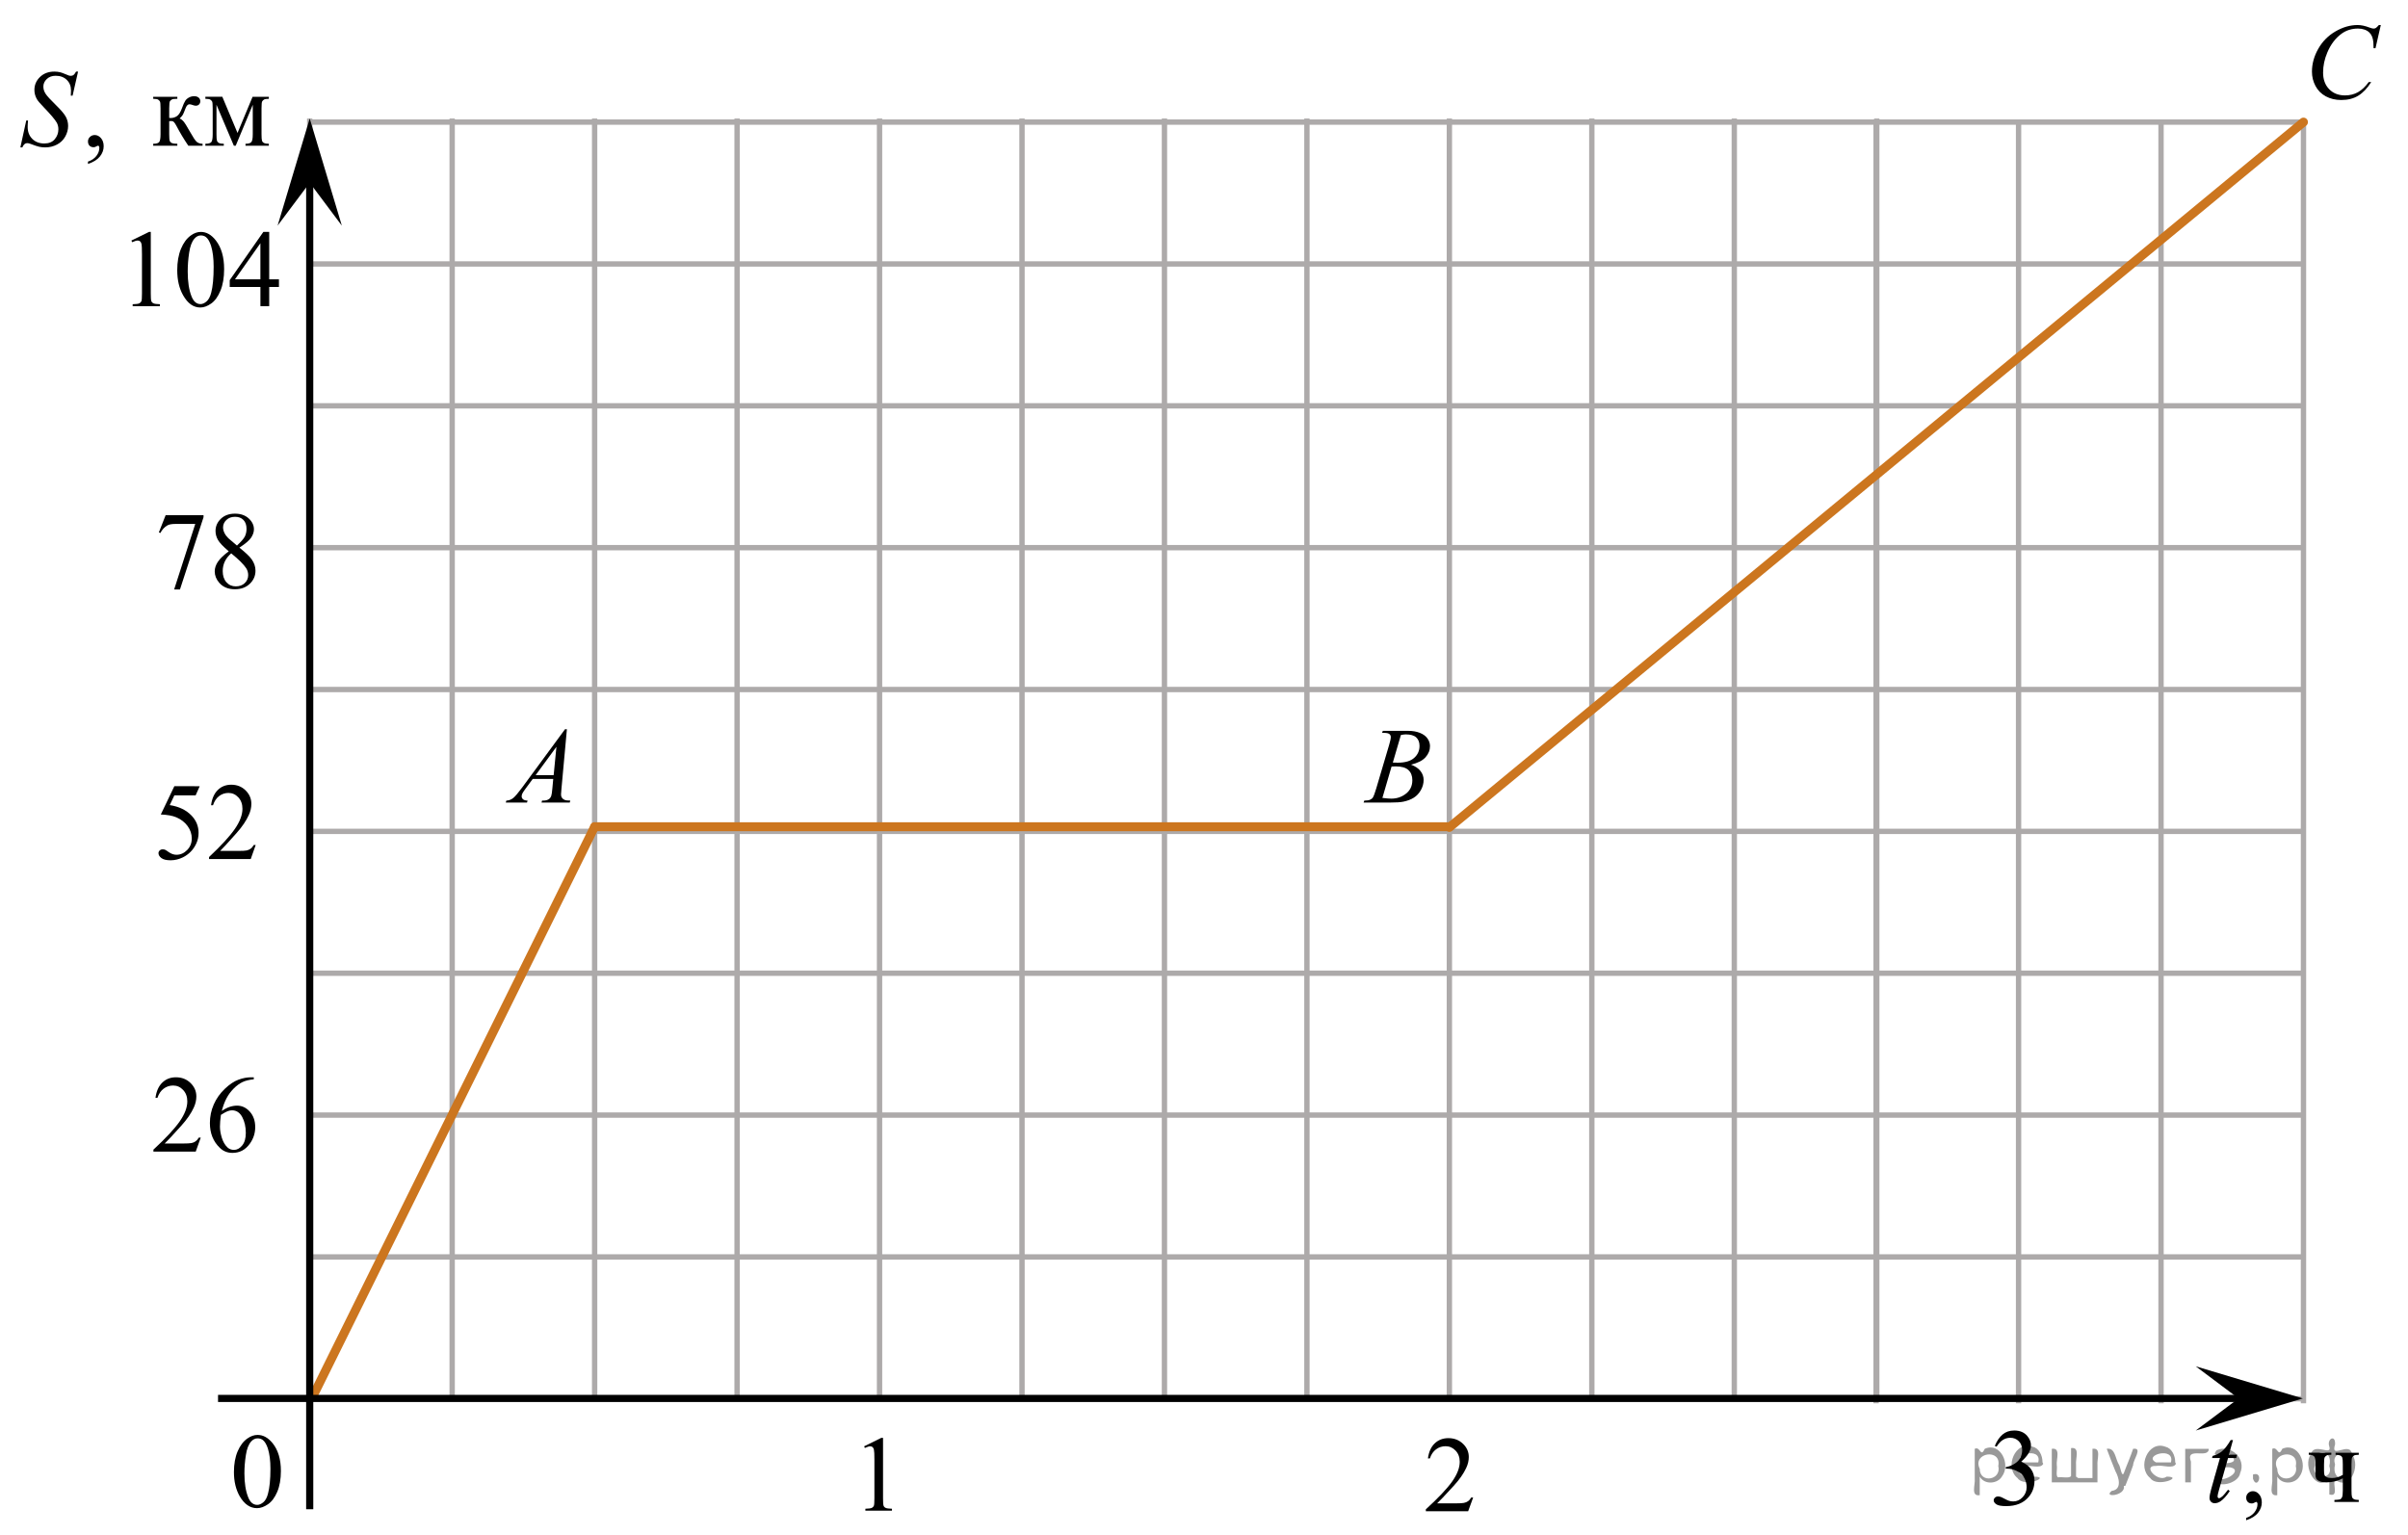 <?xml version="1.0" encoding="utf-8"?>
<!-- Generator: Adobe Illustrator 16.0.0, SVG Export Plug-In . SVG Version: 6.00 Build 0)  -->
<!DOCTYPE svg PUBLIC "-//W3C//DTD SVG 1.1//EN" "http://www.w3.org/Graphics/SVG/1.1/DTD/svg11.dtd">
<svg version="1.1" id="Слой_1" xmlns="http://www.w3.org/2000/svg" xmlns:xlink="http://www.w3.org/1999/xlink" x="0px" y="0px"
	 width="337.5px" height="215.168px" viewBox="-41.575 -34.808 337.5 215.168"
	 enable-background="new -41.575 -34.808 337.5 215.168" xml:space="preserve">
<line fill="none" stroke="#ADAAAA" stroke-width="0.75" stroke-miterlimit="10" x1="1.834" y1="-17.691" x2="281.275" y2="-17.691"/>
<line fill="none" stroke="#ADAAAA" stroke-width="0.75" stroke-miterlimit="10" x1="1.834" y1="2.196" x2="281.275" y2="2.196"/>
<line fill="none" stroke="#ADAAAA" stroke-width="0.75" stroke-miterlimit="10" x1="1.834" y1="22.085" x2="281.275" y2="22.085"/>
<line fill="none" stroke="#ADAAAA" stroke-width="0.75" stroke-miterlimit="10" x1="1.834" y1="41.969" x2="281.275" y2="41.969"/>
<line fill="none" stroke="#ADAAAA" stroke-width="0.75" stroke-miterlimit="10" x1="1.834" y1="61.854" x2="281.275" y2="61.854"/>
<line fill="none" stroke="#ADAAAA" stroke-width="0.75" stroke-miterlimit="10" x1="1.834" y1="81.742" x2="281.275" y2="81.742"/>
<line fill="none" stroke="#ADAAAA" stroke-width="0.75" stroke-miterlimit="10" x1="1.834" y1="101.627" x2="281.275" y2="101.627"/>
<line fill="none" stroke="#ADAAAA" stroke-width="0.75" stroke-miterlimit="10" x1="1.834" y1="121.516" x2="281.275" y2="121.516"/>
<line fill="none" stroke="#ADAAAA" stroke-width="0.75" stroke-miterlimit="10" x1="1.834" y1="141.4" x2="281.275" y2="141.4"/>
<line fill="none" stroke="#ADAAAA" stroke-width="0.75" stroke-miterlimit="10" x1="1.834" y1="161.285" x2="281.275" y2="161.285"/>
<line fill="none" stroke="#ADAAAA" stroke-width="0.75" stroke-miterlimit="10" x1="1.834" y1="161.415" x2="1.834" y2="-18.193"/>
<line fill="none" stroke="#ADAAAA" stroke-width="0.75" stroke-miterlimit="10" x1="21.8" y1="161.415" x2="21.8" y2="-18.193"/>
<line fill="none" stroke="#ADAAAA" stroke-width="0.75" stroke-miterlimit="10" x1="41.768" y1="161.415" x2="41.768" y2="-18.193"/>
<line fill="none" stroke="#ADAAAA" stroke-width="0.75" stroke-miterlimit="10" x1="61.733" y1="161.415" x2="61.733" y2="-18.193"/>
<line fill="none" stroke="#ADAAAA" stroke-width="0.75" stroke-miterlimit="10" x1="81.7" y1="161.415" x2="81.7" y2="-18.193"/>
<line fill="none" stroke="#ADAAAA" stroke-width="0.75" stroke-miterlimit="10" x1="101.667" y1="161.415" x2="101.667" y2="-18.193"/>
<line fill="none" stroke="#ADAAAA" stroke-width="0.75" stroke-miterlimit="10" x1="121.633" y1="161.415" x2="121.633" y2="-18.193"/>
<line fill="none" stroke="#ADAAAA" stroke-width="0.75" stroke-miterlimit="10" x1="141.601" y1="161.415" x2="141.601" y2="-18.193"/>
<line fill="none" stroke="#ADAAAA" stroke-width="0.75" stroke-miterlimit="10" x1="161.566" y1="161.415" x2="161.566" y2="-18.193"/>
<line fill="none" stroke="#ADAAAA" stroke-width="0.75" stroke-miterlimit="10" x1="181.532" y1="161.415" x2="181.532" y2="-18.193"/>
<line fill="none" stroke="#ADAAAA" stroke-width="0.75" stroke-miterlimit="10" x1="201.5" y1="161.415" x2="201.5" y2="-18.193"/>
<line fill="none" stroke="#ADAAAA" stroke-width="0.75" stroke-miterlimit="10" x1="221.467" y1="161.415" x2="221.467" y2="-18.193"/>
<line fill="none" stroke="#ADAAAA" stroke-width="0.75" stroke-miterlimit="10" x1="221.375" y1="161.919" x2="221.375" y2="-17.691"/>
<line fill="none" stroke="#ADAAAA" stroke-width="0.75" stroke-miterlimit="10" x1="241.342" y1="161.919" x2="241.342" y2="-17.691"/>
<line fill="none" stroke="#ADAAAA" stroke-width="0.75" stroke-miterlimit="10" x1="261.311" y1="161.919" x2="261.311" y2="-17.691"/>
<line fill="none" stroke="#ADAAAA" stroke-width="0.75" stroke-miterlimit="10" x1="281.275" y1="161.919" x2="281.275" y2="-17.691"/>
<line fill="none" stroke="#CC761F" stroke-width="1.25" stroke-linecap="round" stroke-linejoin="round" stroke-miterlimit="10" x1="2.477" y1="160.536" x2="41.768" y2="81.089"/>
<line fill="none" stroke="#CC761F" stroke-width="1.25" stroke-linecap="round" stroke-linejoin="round" stroke-miterlimit="10" x1="41.768" y1="81.089" x2="161.566" y2="81.089"/>
<line fill="none" stroke="#CC761F" stroke-width="1.25" stroke-linecap="round" stroke-linejoin="round" stroke-miterlimit="10" x1="161.567" y1="81.181" x2="281.275" y2="-17.691"/>
<polygon points="272.18,161.236 266.174,156.736 281.186,161.236 266.174,165.736 "/>
<polygon points="1.834,-9.188 -2.666,-3.183 1.834,-18.193 6.334,-3.183 "/>
<g>
	<g>
		<g>
			<g>
				<g>
					<defs>
						<rect id="SVGID_1_" x="265.444" y="163.143" width="27.324" height="18.217"/>
					</defs>
					<clipPath id="SVGID_2_">
						<use xlink:href="#SVGID_1_"  overflow="visible"/>
					</clipPath>
					<g clip-path="url(#SVGID_2_)">
						<path d="M273.246,178.316v-0.332c0.504-0.17,0.895-0.438,1.17-0.793c0.275-0.359,0.415-0.739,0.415-1.143
							c0-0.096-0.021-0.176-0.065-0.238c-0.035-0.045-0.066-0.067-0.103-0.067c-0.056,0-0.171,0.05-0.353,0.149
							c-0.088,0.045-0.183,0.066-0.277,0.066c-0.24,0-0.433-0.072-0.572-0.218
							c-0.144-0.146-0.213-0.346-0.213-0.602c0-0.246,0.092-0.457,0.273-0.635c0.185-0.175,0.407-0.264,0.672-0.264
							c0.322,0,0.609,0.145,0.861,0.433c0.252,0.288,0.379,0.672,0.379,1.147c0,0.517-0.177,0.997-0.523,1.44
							C274.559,177.71,274.004,178.061,273.246,178.316z"/>
					</g>
				</g>
			</g>
		</g>
		<g>
			<g>
				<g>
					<defs>
						<rect id="SVGID_3_" x="265.444" y="163.143" width="27.324" height="18.217"/>
					</defs>
					<clipPath id="SVGID_4_">
						<use xlink:href="#SVGID_3_"  overflow="visible"/>
					</clipPath>
					<g clip-path="url(#SVGID_4_)">
						<path d="M286.787,171.949v-1.475c0-0.479-0.022-0.785-0.069-0.925c-0.047-0.138-0.142-0.239-0.285-0.309
							c-0.144-0.068-0.363-0.102-0.657-0.102v-0.287h3.251v0.287c-0.333,0-0.555,0.031-0.664,0.102
							c-0.108,0.068-0.195,0.152-0.261,0.252c-0.062,0.101-0.096,0.427-0.096,0.98v3.656
							c0,0.478,0.021,0.784,0.069,0.922c0.046,0.141,0.143,0.242,0.284,0.314c0.144,0.07,0.365,0.103,0.664,0.103
							v0.277h-3.412v-0.277c0.393-0.016,0.646-0.042,0.769-0.078c0.122-0.037,0.219-0.136,0.294-0.289
							c0.075-0.156,0.113-0.479,0.113-0.974v-1.685c-0.721,0.375-1.48,0.562-2.274,0.562
							c-0.435,0-0.77-0.056-1.013-0.169c-0.239-0.111-0.394-0.243-0.455-0.392
							c-0.064-0.149-0.096-0.39-0.096-0.719v-1.259c0-0.444-0.021-0.739-0.06-0.881
							c-0.039-0.14-0.127-0.251-0.265-0.331c-0.139-0.08-0.34-0.12-0.608-0.12v-0.284h3.162v0.284
							c-0.327,0-0.548,0.033-0.66,0.103c-0.11,0.069-0.2,0.151-0.265,0.252
							c-0.064,0.102-0.097,0.427-0.097,0.979v0.852c0,0.331,0.022,0.554,0.069,0.67
							c0.046,0.114,0.152,0.212,0.322,0.29c0.169,0.078,0.406,0.117,0.715,0.117
							C285.801,172.4,286.308,172.25,286.787,171.949z"/>
					</g>
				</g>
			</g>
		</g>
		<g>
			<g>
				<g>
					<defs>
						<rect id="SVGID_5_" x="265.444" y="163.143" width="27.324" height="18.217"/>
					</defs>
					<clipPath id="SVGID_6_">
						<use xlink:href="#SVGID_5_"  overflow="visible"/>
					</clipPath>
					<g clip-path="url(#SVGID_6_)">
						<path d="M271.395,167.072l-0.572,2.047h1.152l-0.125,0.474h-1.145l-1.264,4.44
							c-0.138,0.477-0.206,0.785-0.206,0.926c0,0.085,0.021,0.15,0.06,0.195s0.085,0.068,0.141,0.068
							c0.122,0,0.283-0.091,0.483-0.266c0.117-0.101,0.379-0.409,0.785-0.926l0.24,0.188
							c-0.449,0.674-0.876,1.147-1.275,1.424c-0.273,0.189-0.551,0.283-0.829,0.283
							c-0.216,0-0.394-0.066-0.527-0.205c-0.137-0.14-0.205-0.315-0.205-0.531c0-0.272,0.078-0.686,0.233-1.241
							l1.227-4.357h-1.106l0.074-0.293c0.535-0.148,0.983-0.375,1.342-0.674c0.355-0.298,0.756-0.815,1.196-1.554
							L271.395,167.072L271.395,167.072z"/>
					</g>
				</g>
			</g>
		</g>
	</g>
</g>
<g>
	<g>
		<g>
			<g>
				<g>
					<g>
						<g>
							<g>
								<defs>
									<rect id="SVGID_7_" x="76.935" y="163.24" width="9.529" height="16.49"/>
								</defs>
								<clipPath id="SVGID_8_">
									<use xlink:href="#SVGID_7_"  overflow="visible"/>
								</clipPath>
								<g clip-path="url(#SVGID_8_)">
									<path d="M79.54,167.95l2.411-1.188h0.239v8.45c0,0.564,0.022,0.911,0.07,1.05
										c0.045,0.14,0.144,0.243,0.289,0.315c0.144,0.071,0.438,0.112,0.891,0.125v0.272h-3.728v-0.272
										c0.47-0.013,0.77-0.054,0.904-0.121c0.139-0.07,0.229-0.167,0.283-0.287
										c0.056-0.121,0.08-0.478,0.08-1.082v-5.402c0-0.73-0.021-1.193-0.07-1.4
										c-0.034-0.155-0.1-0.271-0.189-0.35c-0.09-0.076-0.197-0.109-0.326-0.109
										c-0.18,0-0.432,0.078-0.752,0.23L79.54,167.95z"/>
								</g>
							</g>
						</g>
					</g>
				</g>
			</g>
		</g>
	</g>
</g>
<g>
	<g>
		<g>
			<g>
				<g>
					<defs>
						<rect id="SVGID_9_" x="155.397" y="163.247" width="12.42" height="16.561"/>
					</defs>
					<clipPath id="SVGID_10_">
						<use xlink:href="#SVGID_9_"  overflow="visible"/>
					</clipPath>
					<g clip-path="url(#SVGID_10_)">
						<path d="M164.901,175.119l-0.704,1.937h-5.93v-0.273c1.744-1.592,2.972-2.891,3.686-3.898
							c0.712-1.007,1.065-1.93,1.065-2.765c0-0.638-0.193-1.162-0.586-1.572
							c-0.391-0.409-0.856-0.613-1.398-0.613c-0.494,0-0.939,0.145-1.331,0.435
							c-0.395,0.289-0.685,0.713-0.87,1.272h-0.273c0.123-0.912,0.44-1.615,0.952-2.104
							c0.512-0.489,1.149-0.734,1.916-0.734c0.815,0,1.495,0.265,2.042,0.786c0.546,0.524,0.818,1.145,0.818,1.855
							c0,0.509-0.119,1.018-0.355,1.524c-0.365,0.802-0.958,1.648-1.778,2.542c-1.228,1.346-1.999,2.154-2.306,2.434
							h2.624c0.533,0,0.907-0.021,1.123-0.062c0.215-0.04,0.408-0.12,0.582-0.24
							c0.173-0.119,0.322-0.293,0.451-0.516h0.273V175.119L164.901,175.119z"/>
					</g>
				</g>
			</g>
		</g>
	</g>
</g>
<g>
	<g>
		<g>
			<g>
				<g>
					<defs>
						<rect id="SVGID_11_" x="235.173" y="162.143" width="12.42" height="18.217"/>
					</defs>
					<clipPath id="SVGID_12_">
						<use xlink:href="#SVGID_11_"  overflow="visible"/>
					</clipPath>
					<g clip-path="url(#SVGID_12_)">
						<path d="M238.014,167.889c0.285-0.69,0.647-1.221,1.086-1.596c0.439-0.373,0.981-0.561,1.634-0.561
							c0.808,0,1.425,0.267,1.855,0.8c0.326,0.395,0.489,0.819,0.489,1.27c0,0.744-0.46,1.514-1.38,2.307
							c0.616,0.246,1.085,0.596,1.399,1.053c0.315,0.457,0.476,0.994,0.476,1.611c0,0.883-0.275,1.645-0.829,2.295
							c-0.724,0.842-1.769,1.264-3.138,1.264c-0.677,0-1.138-0.084-1.382-0.256
							c-0.245-0.17-0.367-0.353-0.367-0.549c0-0.146,0.06-0.273,0.177-0.383c0.113-0.111,0.255-0.166,0.418-0.166
							c0.124,0,0.25,0.019,0.379,0.06c0.083,0.025,0.272,0.117,0.568,0.273s0.501,0.252,0.615,0.279
							c0.184,0.059,0.378,0.084,0.586,0.084c0.504,0,0.941-0.195,1.315-0.596c0.373-0.396,0.56-0.865,0.56-1.406
							c0-0.396-0.087-0.781-0.261-1.156c-0.129-0.281-0.272-0.494-0.422-0.643
							c-0.213-0.201-0.505-0.383-0.875-0.545c-0.371-0.164-0.749-0.246-1.134-0.246h-0.237v-0.226
							c0.391-0.051,0.781-0.192,1.176-0.431c0.395-0.235,0.678-0.519,0.855-0.852
							c0.179-0.33,0.269-0.695,0.269-1.09c0-0.519-0.16-0.938-0.478-1.254
							c-0.318-0.318-0.717-0.479-1.188-0.479c-0.767,0-1.406,0.418-1.92,1.25L238.014,167.889z"/>
					</g>
				</g>
			</g>
		</g>
	</g>
</g>
<line fill="none" stroke="#000000" stroke-miterlimit="10" x1="1.834" y1="176.771" x2="1.834" y2="-15.667"/>
<g>
	<g>
		<path d="M-8.788,171.559c0-1.129,0.176-2.104,0.523-2.914c0.352-0.814,0.814-1.42,1.397-1.816
			c0.449-0.312,0.916-0.477,1.395-0.477c0.783,0,1.483,0.389,2.104,1.158c0.775,0.957,1.164,2.258,1.164,3.897
			c0,1.145-0.172,2.121-0.512,2.924c-0.344,0.803-0.775,1.385-1.307,1.746c-0.528,0.361-1.037,0.543-1.527,0.543
			c-0.973,0-1.779-0.559-2.428-1.67C-8.516,174.01-8.788,172.881-8.788,171.559z M-7.318,171.74
			c0,1.359,0.175,2.471,0.521,3.332c0.283,0.727,0.711,1.086,1.275,1.086c0.272,0,0.551-0.117,0.842-0.353
			c0.291-0.238,0.514-0.635,0.66-1.19c0.23-0.836,0.348-2.016,0.348-3.533c0-1.129-0.119-2.065-0.357-2.82
			c-0.184-0.56-0.414-0.954-0.698-1.188c-0.205-0.16-0.453-0.24-0.742-0.24c-0.342,0-0.645,0.146-0.908,0.443
			c-0.359,0.404-0.606,1.037-0.736,1.9C-7.251,170.045-7.318,170.898-7.318,171.74z"/>
	</g>
</g>
<g>
	<g>
		<g>
			<g>
				<defs>
					<rect id="SVGID_13_" x="279.363" y="-34.808" width="16.561" height="17.939"/>
				</defs>
				<clipPath id="SVGID_14_">
					<use xlink:href="#SVGID_13_"  overflow="visible"/>
				</clipPath>
				<g clip-path="url(#SVGID_14_)">
					<path d="M292.115-31.302l-0.746,3.254h-0.269l-0.03-0.815c-0.022-0.297-0.081-0.56-0.17-0.793
						c-0.089-0.231-0.223-0.434-0.398-0.604c-0.179-0.17-0.402-0.304-0.674-0.4
						c-0.273-0.096-0.574-0.144-0.904-0.144c-0.885,0-1.658,0.242-2.32,0.727
						c-0.846,0.618-1.508,1.49-1.984,2.617c-0.397,0.929-0.596,1.87-0.596,2.824c0,0.974,0.285,1.75,0.855,2.331
						c0.565,0.581,1.307,0.871,2.215,0.871c0.688,0,1.299-0.153,1.835-0.459c0.536-0.308,1.034-0.778,1.493-1.416
						h0.35c-0.545,0.865-1.145,1.501-1.809,1.909c-0.663,0.407-1.456,0.611-2.38,0.611
						c-0.82,0-1.547-0.172-2.181-0.515c-0.633-0.344-1.113-0.827-1.443-1.449c-0.332-0.623-0.497-1.292-0.497-2.009
						c0-1.097,0.294-2.164,0.882-3.202s1.395-1.853,2.42-2.446c1.025-0.593,2.06-0.89,3.102-0.89
						c0.49,0,1.039,0.116,1.647,0.349c0.267,0.1,0.459,0.148,0.578,0.148c0.118,0,0.223-0.024,0.31-0.074
						c0.09-0.049,0.238-0.19,0.445-0.423h0.272v-0.002H292.115z"/>
				</g>
			</g>
		</g>
	</g>
</g>
<g>
	<g>
		<g>
			<g>
				<defs>
					<rect id="SVGID_15_" x="146.903" y="63.895" width="15.181" height="16.56"/>
				</defs>
				<clipPath id="SVGID_16_">
					<use xlink:href="#SVGID_15_"  overflow="visible"/>
				</clipPath>
				<g clip-path="url(#SVGID_16_)">
					<path d="M152.135,67.925l0.103-0.274h3.589c0.604,0,1.141,0.095,1.61,0.282
						c0.474,0.189,0.825,0.45,1.062,0.786c0.232,0.336,0.352,0.692,0.352,1.067c0,0.577-0.209,1.101-0.626,1.566
						c-0.418,0.467-1.099,0.812-2.042,1.034c0.607,0.228,1.055,0.529,1.341,0.904
						c0.287,0.375,0.433,0.788,0.433,1.237c0,0.499-0.129,0.977-0.388,1.432c-0.257,0.455-0.587,0.808-0.987,1.06
						c-0.403,0.252-0.891,0.439-1.457,0.557c-0.405,0.084-1.037,0.126-1.897,0.126h-3.684l0.097-0.274
						c0.385-0.01,0.647-0.047,0.785-0.111c0.198-0.084,0.339-0.194,0.423-0.333c0.118-0.188,0.276-0.618,0.476-1.29
						l1.802-6.085c0.151-0.514,0.229-0.875,0.229-1.082c0-0.183-0.065-0.327-0.203-0.434
						c-0.137-0.107-0.395-0.159-0.773-0.159C152.287,67.931,152.208,67.928,152.135,67.925z M152.179,77.049
						c0.534,0.069,0.951,0.103,1.253,0.103c0.771,0,1.454-0.231,2.049-0.696c0.598-0.464,0.895-1.096,0.895-1.891
						c0-0.607-0.186-1.082-0.553-1.423c-0.367-0.341-0.964-0.511-1.782-0.511c-0.158,0-0.352,0.007-0.578,0.021
						L152.179,77.049z M153.639,72.096c0.321,0.01,0.554,0.015,0.697,0.015c1.025,0,1.792-0.223,2.294-0.671
						c0.501-0.446,0.752-1.006,0.752-1.679c0-0.509-0.153-0.905-0.459-1.19c-0.307-0.283-0.796-0.426-1.468-0.426
						c-0.18,0-0.405,0.03-0.684,0.089L153.639,72.096z"/>
				</g>
			</g>
		</g>
	</g>
</g>
<g>
	<g>
		<g>
			<g>
				<defs>
					<rect id="SVGID_17_" x="26.353" y="63.895" width="15.182" height="16.56"/>
				</defs>
				<clipPath id="SVGID_18_">
					<use xlink:href="#SVGID_17_"  overflow="visible"/>
				</clipPath>
				<g clip-path="url(#SVGID_18_)">
					<path d="M37.881,67.421l-0.764,8.36c-0.039,0.392-0.06,0.647-0.06,0.771c0,0.198,0.037,0.349,0.111,0.452
						c0.094,0.144,0.221,0.25,0.381,0.318c0.161,0.069,0.432,0.104,0.812,0.104l-0.082,0.274h-3.957l0.08-0.274
						h0.173c0.319,0,0.583-0.069,0.784-0.208c0.144-0.094,0.256-0.25,0.333-0.467c0.057-0.153,0.106-0.515,0.156-1.082
						l0.118-1.275h-2.876l-1.022,1.386c-0.231,0.314-0.378,0.535-0.438,0.672c-0.061,0.136-0.089,0.263-0.089,0.382
						c0,0.158,0.062,0.294,0.19,0.408c0.129,0.113,0.343,0.175,0.64,0.185l-0.082,0.274h-2.974l0.081-0.274
						c0.366-0.015,0.689-0.137,0.97-0.367c0.278-0.23,0.693-0.72,1.249-1.471l6.004-8.168L37.881,67.421
						L37.881,67.421z M36.413,69.888l-2.912,3.966h2.525L36.413,69.888z"/>
				</g>
			</g>
		</g>
	</g>
</g>
<g>
	<g>
		<g>
			<g>
				<defs>
					<rect id="SVGID_19_" x="-22.942" y="112.627" width="20.699" height="18.217"/>
				</defs>
				<clipPath id="SVGID_20_">
					<use xlink:href="#SVGID_19_"  overflow="visible"/>
				</clipPath>
				<g clip-path="url(#SVGID_20_)">
					<path d="M-13.438,124.671l-0.704,1.964h-5.93v-0.276c1.744-1.615,2.972-2.938,3.684-3.959
						c0.712-1.023,1.067-1.959,1.067-2.809c0-0.646-0.195-1.18-0.585-1.596c-0.391-0.417-0.857-0.625-1.401-0.625
						c-0.494,0-0.938,0.147-1.331,0.44c-0.393,0.293-0.683,0.724-0.871,1.291h-0.273
						c0.124-0.931,0.44-1.643,0.953-2.14c0.511-0.497,1.148-0.745,1.916-0.745c0.814,0,1.496,0.268,2.042,0.799
						s0.817,1.158,0.817,1.883c0,0.517-0.119,1.033-0.354,1.55c-0.366,0.812-0.958,1.674-1.779,2.582
						c-1.228,1.364-1.999,2.188-2.305,2.469h2.624c0.534,0,0.908-0.021,1.123-0.061
						c0.215-0.039,0.409-0.121,0.582-0.244s0.322-0.297,0.452-0.522H-13.438z"/>
					<path d="M-6.004,116.219v0.278c-0.652,0.065-1.187,0.196-1.599,0.397c-0.412,0.199-0.819,0.5-1.223,0.906
						s-0.736,0.858-1,1.358c-0.267,0.499-0.485,1.092-0.664,1.779c0.712-0.496,1.426-0.746,2.142-0.746
						c0.689,0,1.282,0.281,1.787,0.844c0.504,0.564,0.756,1.285,0.756,2.168c0,0.855-0.254,1.631-0.763,2.333
						c-0.613,0.855-1.423,1.278-2.431,1.278c-0.689,0-1.272-0.23-1.75-0.691c-0.94-0.895-1.408-2.062-1.408-3.492
						c0-0.913,0.18-1.78,0.541-2.603s0.876-1.553,1.545-2.19c0.669-0.637,1.31-1.065,1.923-1.287
						c0.612-0.221,1.185-0.331,1.712-0.331H-6.004z M-10.614,121.486c-0.089,0.678-0.133,1.225-0.133,1.642
						c0,0.481,0.088,1.005,0.263,1.569c0.175,0.562,0.435,1.012,0.782,1.343c0.252,0.235,0.559,0.354,0.919,0.354
						c0.43,0,0.812-0.207,1.15-0.617c0.34-0.412,0.51-1,0.51-1.762c0-0.857-0.168-1.603-0.504-2.229
						c-0.338-0.627-0.814-0.939-1.433-0.939c-0.188,0-0.389,0.038-0.604,0.118S-10.194,121.221-10.614,121.486z"/>
				</g>
			</g>
		</g>
	</g>
</g>
<g>
	<g>
		<g>
			<g>
				<defs>
					<rect id="SVGID_21_" x="-22.115" y="71.609" width="19.044" height="18.216"/>
				</defs>
				<clipPath id="SVGID_22_">
					<use xlink:href="#SVGID_21_"  overflow="visible"/>
				</clipPath>
				<g clip-path="url(#SVGID_22_)">
					<path d="M-13.585,75.411l-0.57,1.28h-2.981l-0.648,1.369c1.291,0.195,2.312,0.69,3.067,1.481
						c0.648,0.684,0.974,1.485,0.974,2.409c0,0.536-0.106,1.033-0.318,1.489c-0.212,0.457-0.478,0.846-0.8,1.167
						c-0.322,0.32-0.68,0.579-1.074,0.774c-0.56,0.275-1.135,0.414-1.724,0.414
						c-0.596,0-1.027-0.103-1.297-0.312c-0.272-0.208-0.406-0.439-0.406-0.689c0-0.141,0.056-0.265,0.168-0.373
						c0.112-0.106,0.253-0.161,0.423-0.161c0.127,0,0.238,0.021,0.333,0.06c0.095,0.04,0.257,0.144,0.486,0.309
						c0.363,0.262,0.733,0.393,1.109,0.393c0.57,0,1.07-0.223,1.501-0.666c0.433-0.444,0.646-0.984,0.646-1.622
						c0-0.617-0.192-1.192-0.577-1.728c-0.385-0.533-0.916-0.945-1.593-1.236c-0.531-0.228-1.254-0.356-2.17-0.393
						l1.897-3.967L-13.585,75.411L-13.585,75.411z"/>
					<path d="M-5.738,83.652l-0.694,1.965h-5.845v-0.278c1.72-1.615,2.93-2.936,3.631-3.959
						c0.702-1.022,1.052-1.959,1.052-2.808c0-0.647-0.19-1.179-0.575-1.596c-0.387-0.416-0.847-0.624-1.383-0.624
						c-0.485,0-0.924,0.145-1.312,0.44c-0.387,0.293-0.673,0.725-0.858,1.29h-0.271
						c0.122-0.928,0.435-1.641,0.938-2.137C-10.552,75.448-9.921,75.2-9.165,75.2c0.804,0,1.475,0.266,2.013,0.798
						c0.538,0.531,0.807,1.158,0.807,1.881c0,0.518-0.115,1.034-0.351,1.552c-0.36,0.812-0.945,1.673-1.753,2.58
						c-1.213,1.365-1.97,2.188-2.272,2.47h2.586c0.526,0,0.896-0.021,1.107-0.061
						c0.212-0.04,0.403-0.121,0.574-0.244s0.317-0.298,0.444-0.522H-5.738z"/>
				</g>
			</g>
		</g>
	</g>
</g>
<g>
	<g>
		<g>
			<g>
				<defs>
					<rect id="SVGID_23_" x="-22.115" y="33.611" width="19.044" height="18.216"/>
				</defs>
				<clipPath id="SVGID_24_">
					<use xlink:href="#SVGID_23_"  overflow="visible"/>
				</clipPath>
				<g clip-path="url(#SVGID_24_)">
					<path d="M-18.359,37.413h5.311v0.286l-3.303,10.131h-0.816l2.959-9.188h-2.727c-0.55,0-0.94,0.066-1.176,0.202
						c-0.409,0.231-0.738,0.588-0.986,1.068l-0.212-0.083L-18.359,37.413z"/>
					<path d="M-9.511,42.478c-0.783-0.662-1.29-1.194-1.516-1.597c-0.226-0.401-0.34-0.816-0.34-1.249
						c0-0.661,0.249-1.232,0.745-1.712c0.497-0.478,1.155-0.719,1.978-0.719c0.799,0,1.442,0.223,1.929,0.669
						c0.487,0.447,0.731,0.956,0.731,1.528c0,0.381-0.132,0.77-0.395,1.167c-0.265,0.396-0.812,0.861-1.645,1.398
						c0.857,0.684,1.425,1.22,1.702,1.61c0.37,0.512,0.556,1.052,0.556,1.618c0,0.718-0.266,1.331-0.796,1.84
						c-0.531,0.51-1.228,0.765-2.09,0.765c-0.94,0-1.673-0.304-2.199-0.911
						c-0.419-0.485-0.628-1.019-0.628-1.596c0-0.451,0.147-0.898,0.442-1.343
						C-10.74,43.506-10.233,43.015-9.511,42.478z M-9.168,42.764c-0.404,0.352-0.704,0.732-0.899,1.147
						s-0.292,0.862-0.292,1.344c0,0.647,0.171,1.165,0.515,1.555c0.345,0.389,0.78,0.584,1.313,0.584
						c0.524,0,0.947-0.153,1.264-0.46c0.317-0.307,0.477-0.678,0.477-1.113c0-0.361-0.095-0.685-0.278-0.971
						C-7.417,44.317-8.116,43.622-9.168,42.764z M-8.364,41.673c0.584-0.541,0.955-0.969,1.11-1.282
						c0.154-0.314,0.232-0.668,0.232-1.065c0-0.527-0.144-0.939-0.431-1.238c-0.288-0.298-0.681-0.446-1.176-0.446
						c-0.497,0-0.901,0.146-1.215,0.442c-0.311,0.296-0.467,0.644-0.467,1.039c0,0.261,0.065,0.521,0.193,0.782
						c0.129,0.262,0.312,0.51,0.552,0.745L-8.364,41.673z"/>
				</g>
			</g>
		</g>
	</g>
</g>
<g>
	<g>
		<g>
			<g>
				<defs>
					<rect id="SVGID_25_" x="-25.841" y="-5.889" width="26.496" height="18.216"/>
				</defs>
				<clipPath id="SVGID_26_">
					<use xlink:href="#SVGID_25_"  overflow="visible"/>
				</clipPath>
				<g clip-path="url(#SVGID_26_)">
					<path d="M-23.16-1.086l2.472-1.211h0.247v8.617c0,0.572,0.023,0.928,0.071,1.068
						c0.047,0.141,0.145,0.249,0.296,0.323c0.147,0.075,0.454,0.117,0.913,0.128v0.278h-3.819V7.841
						c0.479-0.011,0.788-0.052,0.929-0.125c0.142-0.071,0.236-0.17,0.292-0.293c0.057-0.123,0.082-0.489,0.082-1.103
						V0.81c0-0.742-0.022-1.22-0.073-1.431c-0.034-0.16-0.101-0.277-0.19-0.353
						c-0.093-0.075-0.204-0.113-0.333-0.113c-0.185,0-0.442,0.078-0.77,0.233L-23.16-1.086z"/>
					<path d="M-16.734,3.076c0-1.164,0.175-2.166,0.524-3.007c0.35-0.84,0.812-1.466,1.394-1.877
						c0.449-0.326,0.914-0.489,1.393-0.489c0.779,0,1.48,0.398,2.1,1.196c0.771,0.988,1.161,2.328,1.161,4.019
						c0,1.185-0.17,2.19-0.512,3.019c-0.34,0.829-0.77,1.429-1.299,1.803
						c-0.526,0.372-1.035,0.56-1.523,0.56c-0.971,0-1.775-0.574-2.42-1.724
						C-16.462,5.607-16.734,4.441-16.734,3.076z M-15.265,3.264c0,1.404,0.172,2.551,0.519,3.438
						c0.284,0.747,0.709,1.121,1.272,1.121c0.272,0,0.549-0.121,0.839-0.365c0.289-0.243,0.511-0.649,0.659-1.223
						c0.23-0.863,0.345-2.08,0.345-3.65c0-1.164-0.118-2.135-0.358-2.912c-0.18-0.576-0.411-0.985-0.696-1.227
						c-0.205-0.166-0.452-0.249-0.741-0.249c-0.34,0-0.642,0.153-0.904,0.459c-0.359,0.417-0.605,1.071-0.734,1.965
						C-15.201,1.515-15.265,2.396-15.265,3.264z"/>
					<path d="M-2.48,4.355v1.068h-1.363v2.694h-1.233V5.425h-4.3V4.461l4.712-6.758h0.821v6.652H-2.48z
						 M-5.079,4.355v-5.064l-3.565,5.064H-5.079z"/>
				</g>
			</g>
		</g>
	</g>
</g>
<line fill="none" stroke="#000000" stroke-miterlimit="10" x1="-11.015" y1="161.236" x2="277.235" y2="161.236"/>
<g>
	<g>
		<defs>
			<rect id="SVGID_27_" x="-41.52" y="-28.541" width="41.44" height="19.707"/>
		</defs>
		<clipPath id="SVGID_28_">
			<use xlink:href="#SVGID_27_"  overflow="visible"/>
		</clipPath>
		<g clip-path="url(#SVGID_28_)">
		</g>
	</g>
	<g>
		<defs>
			<polygon id="SVGID_29_" points="-41.575,-8.794 -0.344,-8.794 -0.344,-28.319 -41.575,-28.319 -41.575,-8.794 			"/>
		</defs>
		<clipPath id="SVGID_30_">
			<use xlink:href="#SVGID_29_"  overflow="visible"/>
		</clipPath>
		<g clip-path="url(#SVGID_30_)">
			<path d="M-29.247-11.823v-0.33c0.507-0.17,0.899-0.434,1.178-0.79c0.278-0.357,0.417-0.735,0.417-1.135
				c0-0.096-0.022-0.175-0.066-0.24c-0.034-0.045-0.069-0.067-0.103-0.067c-0.054,0-0.172,0.05-0.354,0.15
				c-0.088,0.045-0.182,0.067-0.28,0.067c-0.241,0-0.433-0.073-0.576-0.218c-0.143-0.144-0.214-0.345-0.214-0.6
				c0-0.244,0.093-0.454,0.277-0.629s0.409-0.263,0.675-0.263c0.325,0,0.614,0.144,0.868,0.432
				c0.253,0.287,0.38,0.668,0.38,1.142c0,0.515-0.176,0.993-0.528,1.435
				C-27.927-12.427-28.484-12.078-29.247-11.823z"/>
		</g>
		<g clip-path="url(#SVGID_30_)">
			<path d="M-13.186-14.378h-1.993c-0.62-0.914-1.181-1.851-1.683-2.81c-0.118-0.22-0.226-0.383-0.321-0.49
				s-0.228-0.161-0.395-0.161c-0.06,0-0.153,0.005-0.281,0.015v1.835c0,0.495,0.028,0.81,0.085,0.948
				s0.159,0.235,0.307,0.296c0.147,0.06,0.397,0.09,0.746,0.09v0.277h-3.382v-0.277
				c0.439,0,0.719-0.081,0.842-0.243c0.123-0.163,0.185-0.526,0.185-1.091v-3.641c0-0.534-0.027-0.851-0.081-0.947
				c-0.054-0.098-0.138-0.185-0.251-0.263c-0.113-0.077-0.345-0.116-0.694-0.116v-0.284h3.382v0.284
				c-0.409,0-0.661,0.03-0.757,0.09c-0.097,0.06-0.184,0.134-0.263,0.222c-0.078,0.087-0.118,0.426-0.118,1.015
				v1.349c0.113,0.01,0.19,0.015,0.23,0.015c0.3,0,0.582-0.086,0.845-0.258
				c0.264-0.173,0.499-0.538,0.705-1.098c0.192-0.529,0.351-0.887,0.477-1.071c0.125-0.185,0.3-0.336,0.523-0.453
				c0.225-0.117,0.459-0.177,0.705-0.177c0.266,0,0.477,0.065,0.635,0.195c0.158,0.13,0.236,0.3,0.236,0.51
				c0,0.175-0.057,0.323-0.17,0.445s-0.271,0.184-0.472,0.184c-0.108,0-0.244-0.03-0.406-0.09
				c-0.207-0.075-0.364-0.112-0.473-0.112c-0.227,0-0.413,0.197-0.56,0.592c-0.168,0.454-0.291,0.748-0.369,0.88
				c-0.079,0.133-0.23,0.309-0.45,0.528c0.152,0.045,0.318,0.16,0.498,0.345s0.513,0.712,1,1.581
				c0.389,0.693,0.681,1.134,0.875,1.318s0.476,0.282,0.845,0.292V-14.378z"/>
			<path d="M-8.285-16.169l2.111-5.071h2.281v0.284c-0.335,0-0.558,0.034-0.668,0.102
				c-0.111,0.067-0.198,0.151-0.263,0.251c-0.064,0.1-0.096,0.425-0.096,0.974v3.641
				c0,0.475,0.023,0.781,0.07,0.918c0.047,0.138,0.143,0.241,0.288,0.311c0.144,0.069,0.367,0.104,0.668,0.104
				v0.277h-3.271v-0.277c0.403,0,0.674-0.076,0.812-0.229c0.138-0.152,0.206-0.52,0.206-1.105v-4.127l-2.392,5.738
				h-0.259l-2.436-5.738v4.127c0,0.475,0.024,0.781,0.074,0.918c0.049,0.138,0.144,0.241,0.287,0.311
				c0.143,0.069,0.364,0.104,0.665,0.104v0.277h-2.584v-0.277c0.438,0,0.719-0.081,0.842-0.243
				c0.123-0.163,0.185-0.526,0.185-1.091v-3.641c0-0.534-0.027-0.851-0.081-0.947
				c-0.055-0.098-0.139-0.185-0.251-0.263c-0.113-0.077-0.345-0.116-0.694-0.116v-0.284h2.377L-8.285-16.169z"/>
		</g>
		<g clip-path="url(#SVGID_30_)">
			<path d="M-38.721-14.146l0.826-3.769h0.251c-0.034,0.364-0.052,0.667-0.052,0.906c0,0.685,0.216,1.241,0.646,1.671
				s0.992,0.644,1.687,0.644c0.644,0,1.134-0.201,1.469-0.604s0.502-0.865,0.502-1.39
				c0-0.34-0.076-0.649-0.229-0.929c-0.231-0.415-0.849-1.144-1.853-2.188c-0.487-0.5-0.8-0.872-0.938-1.116
				c-0.227-0.405-0.34-0.829-0.34-1.273c0-0.71,0.261-1.316,0.782-1.821c0.521-0.504,1.191-0.756,2.008-0.756
				c0.275,0,0.536,0.027,0.782,0.082c0.153,0.03,0.431,0.13,0.835,0.3c0.285,0.115,0.442,0.177,0.472,0.188
				c0.069,0.015,0.145,0.022,0.23,0.022c0.143,0,0.266-0.038,0.369-0.112c0.103-0.075,0.224-0.235,0.361-0.479
				h0.28l-0.768,3.371h-0.251c0.019-0.3,0.029-0.542,0.029-0.727c0-0.605-0.196-1.099-0.59-1.483
				c-0.395-0.385-0.913-0.577-1.558-0.577c-0.512,0-0.928,0.152-1.248,0.457c-0.319,0.305-0.479,0.657-0.479,1.057
				c0,0.35,0.102,0.683,0.307,1c0.204,0.317,0.674,0.834,1.409,1.551c0.736,0.717,1.212,1.275,1.429,1.678
				s0.325,0.83,0.325,1.285c0,0.514-0.135,1.013-0.402,1.494c-0.269,0.482-0.653,0.856-1.155,1.12
				s-1.051,0.398-1.647,0.398c-0.295,0-0.571-0.028-0.827-0.083s-0.664-0.19-1.225-0.404
				c-0.192-0.075-0.352-0.112-0.48-0.112c-0.29,0-0.517,0.199-0.679,0.6H-38.721z"/>
		</g>
	</g>
</g>
<g style="stroke:none;fill:#000;fill-opacity:0.4" > <path d="m 235.9,172.3 c 0,0.8 0,1.6 0,2.5 -1.3,0.2 -0.6,-1.5 -0.7,-2.3 0,-1.4 0,-2.8 0,-4.2 0.8,-0.4 0.8,1.3 1.4,0.0 2.2,-1.0 3.7,2.2 2.4,3.9 -0.6,1.0 -2.4,1.2 -3.1,0.0 z m 2.6,-1.6 c 0.5,-2.5 -3.7,-1.9 -2.6,0.4 0.0,2.1 3.1,1.6 2.6,-0.4 z" /> <path d="m 244.8,170.4 c -0.4,0.8 -1.9,0.1 -2.8,0.3 -2.0,-0.1 0.3,2.4 1.5,1.5 2.5,0.0 -1.4,1.6 -2.3,0.2 -1.9,-1.5 -0.3,-5.3 2.1,-4.4 0.9,0.2 1.4,1.2 1.4,2.2 z m -0.7,-0.2 c 0.6,-2.3 -4.0,-1.0 -2.1,0.0 0.7,0 1.4,-0.0 2.1,-0.0 z" /> <path d="m 249.7,172.4 c 0.6,0 1.3,0 2.0,0 0,-1.3 0,-2.7 0,-4.1 1.3,-0.2 0.6,1.5 0.7,2.3 0,0.8 0,1.6 0,2.4 -2.1,0 -4.2,0 -6.4,0 0,-1.5 0,-3.1 0,-4.7 1.3,-0.2 0.6,1.5 0.7,2.3 0.1,0.5 -0.2,1.6 0.2,1.7 0.5,-0.1 1.6,0.2 1.8,-0.2 0,-1.3 0,-2.6 0,-3.9 1.3,-0.2 0.6,1.5 0.7,2.3 0,0.5 0,1.1 0,1.7 z" /> <path d="m 256.1,173.5 c 0.3,1.4 -3.0,1.7 -1.7,0.7 1.5,-0.2 1.0,-1.9 0.5,-2.8 -0.4,-1.0 -0.8,-2.0 -1.2,-3.1 1.2,-0.2 1.2,1.4 1.7,2.2 0.2,0.2 0.4,1.9 0.7,1.2 0.4,-1.1 0.9,-2.2 1.3,-3.4 1.4,-0.2 0.0,1.5 -0.0,2.3 -0.3,0.9 -0.7,1.9 -1.1,2.9 z" /> <path d="m 263.4,170.4 c -0.4,0.8 -1.9,0.1 -2.8,0.3 -2.0,-0.1 0.3,2.4 1.5,1.5 2.5,0.0 -1.4,1.6 -2.3,0.2 -1.9,-1.5 -0.3,-5.3 2.1,-4.4 0.9,0.2 1.4,1.2 1.4,2.2 z m -0.7,-0.2 c 0.6,-2.3 -4.0,-1.0 -2.1,0.0 0.7,0 1.4,-0.0 2.1,-0.0 z" /> <path d="m 264.7,173.0 c 0,-1.5 0,-3.1 0,-4.7 1.1,0 2.2,0 3.3,0 0.0,1.5 -3.3,-0.4 -2.5,1.8 0,0.9 0,1.9 0,2.9 -0.2,0 -0.5,0 -0.7,0 z" /> <path d="m 268.9,172.1 c 0.7,1.4 4.2,-0.8 2.1,-1.2 -0.5,-0.1 -2.2,0.3 -1.5,-0.6 1.0,0.1 3.1,0.0 1.4,-1.2 -0.6,-0.7 -2.8,0.8 -1.8,-0.6 2.0,-0.9 4.2,1.2 3.3,3.2 -0.2,1.5 -3.5,2.3 -3.6,0.7 l 0,-0.1 0,-0.0 0,0 z" /> <path d="m 274.2,171.9 c 1.6,-0.5 0.6,2.3 -0.0,0.6 -0.0,-0.2 0.0,-0.4 0.0,-0.6 z" /> <path d="m 277.6,172.3 c 0,0.8 0,1.6 0,2.5 -1.3,0.2 -0.6,-1.5 -0.7,-2.3 0,-1.4 0,-2.8 0,-4.2 0.8,-0.4 0.8,1.3 1.4,0.0 2.2,-1.0 3.7,2.2 2.4,3.9 -0.6,1.0 -2.4,1.2 -3.1,0.0 z m 2.6,-1.6 c 0.5,-2.5 -3.7,-1.9 -2.6,0.4 0.0,2.1 3.1,1.6 2.6,-0.4 z" /> <path d="m 282.9,170.6 c -0.8,1.9 2.7,2.3 2.0,0.1 0.6,-2.4 -2.3,-2.7 -2.0,-0.1 z m 2.0,4.2 c 0,-0.8 0,-1.6 0,-2.4 -1.8,2.2 -3.8,-1.7 -2.6,-3.3 0.4,-1.8 3.0,0.3 2.6,-1.1 -0.4,-1.1 0.9,-1.8 0.8,-0.3 -0.7,2.2 2.1,-0.6 2.4,1.4 1.2,1.6 -0.3,5.2 -2.4,3.5 -0.4,0.6 0.6,2.5 -0.8,2.1 z m 2.8,-4.2 c 0.8,-1.9 -2.7,-2.3 -2.0,-0.1 -0.6,2.4 2.3,2.7 2.0,0.1 z" /> </g></svg>

<!--File created and owned by https://sdamgia.ru. Copying is prohibited. All rights reserved.-->

